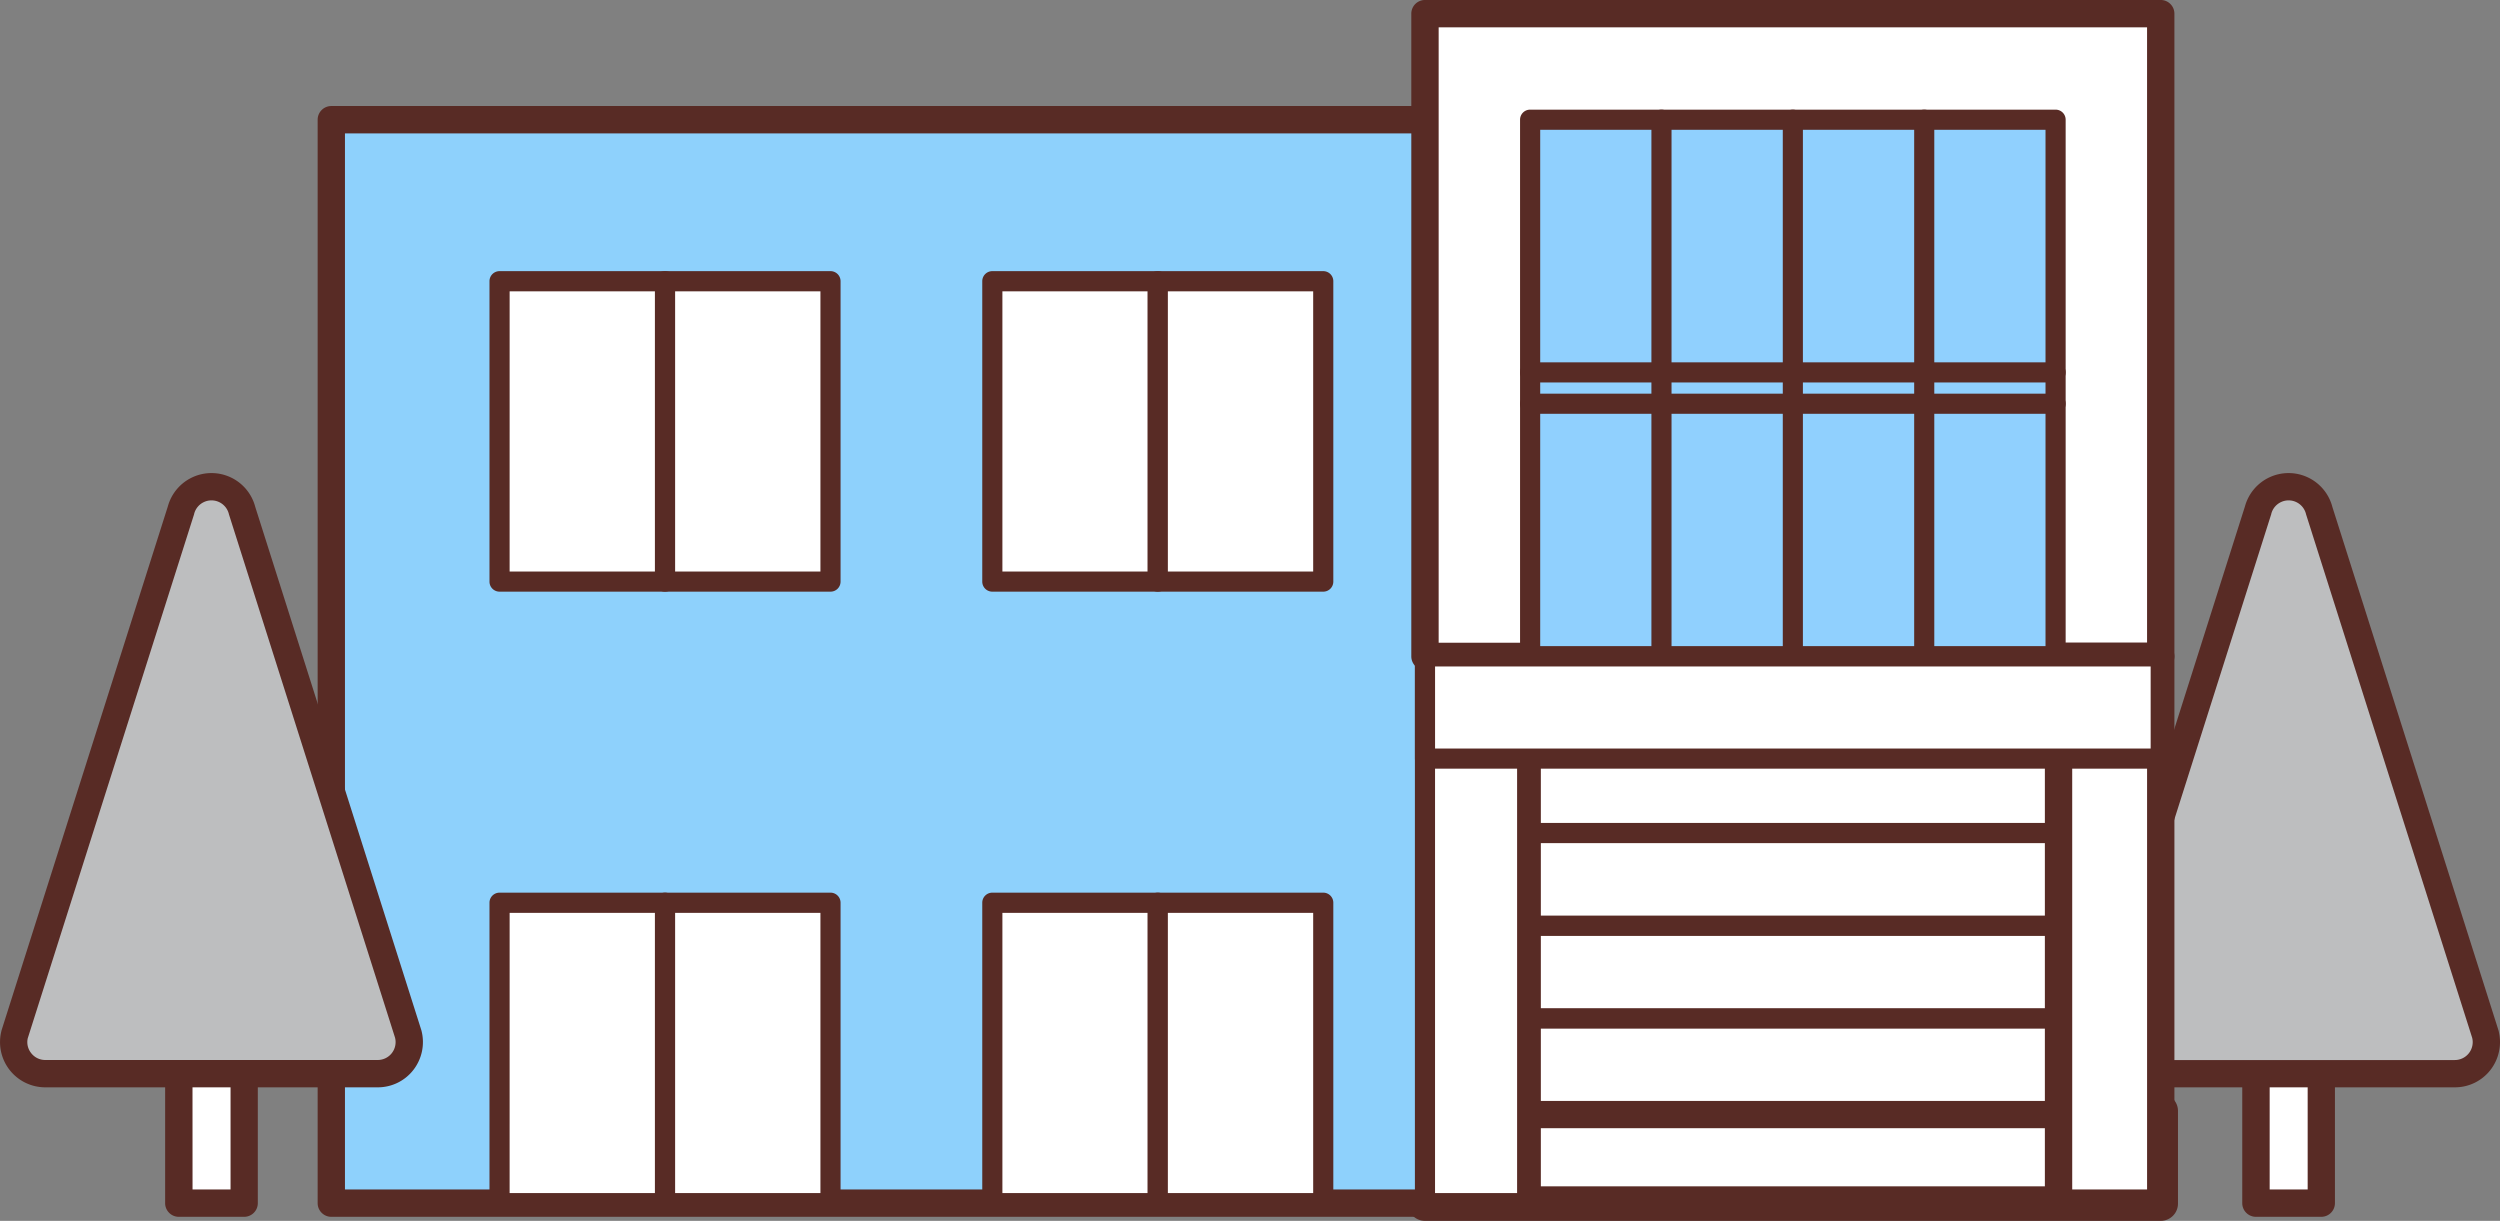 <svg xmlns="http://www.w3.org/2000/svg" width="173.933" height="84.939" viewBox="0 0 173.933 84.939"><rect x="0" y="0" width="173.933" height="84.939" fill="#808080" stroke="none"/><g transform="translate(0.25 0.25)"><g transform="translate(0 0)"><rect width="4.547" height="11.637" transform="translate(156.453 71.818)" fill="#fff"/><path d="M207.007,105.018H202.46a.7.7,0,0,1-.7-.7V92.678a.7.7,0,0,1,.7-.7h4.546a.7.7,0,0,1,.7.7v11.638a.7.7,0,0,1-.7.7m-3.845-1.4h3.144V93.38h-3.144Z" transform="translate(-45.758 -20.86)" fill="#582b25"/><path d="M207.007,105.268H202.46a.952.952,0,0,1-.951-.951V92.678a.952.952,0,0,1,.951-.951h4.546a.952.952,0,0,1,.951.951v11.638A.952.952,0,0,1,207.007,105.268ZM202.46,92.227a.452.452,0,0,0-.451.451v11.638a.452.452,0,0,0,.451.451h4.546a.452.452,0,0,0,.451-.451V92.678a.452.452,0,0,0-.451-.451Zm4.1,11.638h-3.644V93.13h3.644Zm-3.144-.5h2.644V93.63h-2.644Z" transform="translate(-45.758 -20.86)" fill="#582b25"/><path d="M201.569,43.472h0a2.2,2.2,0,0,0-2.126,1.648L187.877,81.564A2.2,2.2,0,0,0,190,84.306h23.131a2.2,2.2,0,0,0,2.126-2.743L203.7,45.12a2.2,2.2,0,0,0-2.126-1.648" transform="translate(-42.594 -9.859)" fill="#bdbebf"/><path d="M212.929,84.8H189.8a2.9,2.9,0,0,1-2.805-3.619L198.568,44.7a2.9,2.9,0,0,1,5.6.038l11.555,36.406a2.9,2.9,0,0,1-2.794,3.656M201.363,43.969a1.494,1.494,0,0,0-1.447,1.122L188.34,81.571A1.5,1.5,0,0,0,189.8,83.4h23.131a1.495,1.495,0,0,0,1.447-1.867L202.821,45.128a1.507,1.507,0,0,0-1.458-1.159" transform="translate(-42.388 -9.654)" fill="#582b25"/><path d="M212.929,85.053H189.8a3.146,3.146,0,0,1-3.047-3.931l0-.013,11.574-36.475a3.147,3.147,0,0,1,6.081.038l11.556,36.412a3.164,3.164,0,0,1-.55,2.75A3.126,3.126,0,0,1,212.929,85.053Zm-25.7-3.8a2.646,2.646,0,0,0,2.565,3.3h23.131a2.646,2.646,0,0,0,2.554-3.337L203.927,44.8a2.646,2.646,0,0,0-5.116-.038l0,.014Zm25.7,2.4H189.8a1.747,1.747,0,0,1-1.7-2.141l0-.014,11.574-36.474a1.745,1.745,0,0,1,3.385.037l11.557,36.413a1.745,1.745,0,0,1-1.689,2.179Zm-24.348-2.011a1.218,1.218,0,0,0,.234,1.029,1.236,1.236,0,0,0,.983.483h23.131a1.245,1.245,0,0,0,1.206-1.548L202.579,45.19a1.245,1.245,0,0,0-2.421-.037l0,.013Z" transform="translate(-42.388 -9.654)" fill="#582b25"/><rect width="51.188" height="6.445" transform="translate(98.89 77.042)" fill="#fff"/><path d="M178.881,106.581H127.692a.7.7,0,0,1-.7-.7V99.434a.7.7,0,0,1,.7-.7h51.188a.7.7,0,0,1,.7.7v6.445a.7.7,0,0,1-.7.7m-50.487-1.4h49.786v-5.042H128.393Z" transform="translate(-28.801 -22.392)" fill="#582b25"/><path d="M178.881,107.081H127.692a1.2,1.2,0,0,1-1.2-1.2V99.434a1.2,1.2,0,0,1,1.2-1.2h51.188a1.2,1.2,0,0,1,1.2,1.2v6.445A1.2,1.2,0,0,1,178.881,107.081Zm-51.188-7.848a.2.2,0,0,0-.2.2v6.445a.2.2,0,0,0,.2.2h51.188a.2.2,0,0,0,.2-.2V99.434a.2.2,0,0,0-.2-.2Zm50.987,6.445H127.893V99.636h50.786Zm-49.786-1h48.786v-4.042H128.893Z" transform="translate(-28.801 -22.392)" fill="#582b25"/><rect width="51.188" height="6.445" transform="translate(98.89 70.597)" fill="#fff"/><path d="M178.881,98.245H127.692a.7.7,0,0,1-.7-.7V91.1a.7.7,0,0,1,.7-.7h51.188a.7.7,0,0,1,.7.7v6.446a.7.7,0,0,1-.7.7m-50.487-1.4h49.786V91.8H128.393Z" transform="translate(-28.801 -20.501)" fill="#582b25"/><rect width="51.188" height="6.445" transform="translate(98.89 64.151)" fill="#fff"/><path d="M178.881,89.909H127.692a.7.7,0,0,1-.7-.7V82.761a.7.7,0,0,1,.7-.7h51.188a.7.7,0,0,1,.7.7v6.445a.7.7,0,0,1-.7.7m-50.487-1.4h49.786V83.463H128.393Z" transform="translate(-28.801 -18.611)" fill="#582b25"/><rect width="51.188" height="6.445" transform="translate(98.89 57.706)" fill="#fff"/><path d="M178.881,81.573H127.692a.7.7,0,0,1-.7-.7V74.426a.7.7,0,0,1,.7-.7h51.188a.7.7,0,0,1,.7.7v6.445a.7.7,0,0,1-.7.7m-50.487-1.4h49.786V75.127H128.393Z" transform="translate(-28.801 -16.72)" fill="#582b25"/><rect width="51.188" height="6.445" transform="translate(98.89 51.26)" fill="#fff"/><path d="M178.881,73.237H127.692a.7.7,0,0,1-.7-.7V66.09a.7.7,0,0,1,.7-.7h51.188a.7.7,0,0,1,.7.7v6.445a.7.7,0,0,1-.7.7m-50.487-1.4h49.786V66.791H128.393Z" transform="translate(-28.801 -14.83)" fill="#582b25"/><path d="M0,0H83.2V75.377H0Z" transform="translate(22.802 8.078)" fill="#8ed1fc"/><path d="M112.484,86.322h-83.2a.7.7,0,0,1-.7-.7V10.242a.7.7,0,0,1,.7-.7h83.2a.7.7,0,0,1,.7.7V85.62a.7.7,0,0,1-.7.7m-82.5-1.4h81.8V10.944h-81.8Z" transform="translate(-6.483 -2.164)" fill="#582b25"/><path d="M112.484,86.572h-83.2a.952.952,0,0,1-.951-.951V10.242a.952.952,0,0,1,.951-.951h83.2a.952.952,0,0,1,.951.951V85.62A.952.952,0,0,1,112.484,86.572ZM29.285,9.791a.452.452,0,0,0-.451.451V85.62a.452.452,0,0,0,.451.451h83.2a.452.452,0,0,0,.451-.451V10.242a.452.452,0,0,0-.451-.451Zm82.748,75.378h-82.3V10.694h82.3Zm-81.8-.5h81.3V11.194h-81.3Z" transform="translate(-6.483 -2.164)" fill="#582b25"/><rect width="51.188" height="44.718" transform="translate(98.89 0.701)" fill="#fff"/><path d="M178.881,46.12H127.692a.7.7,0,0,1-.7-.7V.7a.7.7,0,0,1,.7-.7h51.188a.7.7,0,0,1,.7.7V45.418a.7.7,0,0,1-.7.7m-50.487-1.4h49.786V1.4H128.393Z" transform="translate(-28.801)" fill="#582b25"/><path d="M178.881,46.37H127.692a.953.953,0,0,1-.952-.952V.7a.953.953,0,0,1,.952-.951h51.188a.952.952,0,0,1,.951.951V45.418A.953.953,0,0,1,178.881,46.37ZM127.692.25A.452.452,0,0,0,127.24.7V45.418a.453.453,0,0,0,.452.452h51.188a.452.452,0,0,0,.451-.452V.7a.452.452,0,0,0-.451-.451Zm50.737,44.717H128.143V1.153h50.286Zm-49.786-.5h49.286V1.653H128.643Z" transform="translate(-28.801)" fill="#582b25"/><rect width="7.11" height="38.038" transform="translate(98.891 45.418)" fill="#fff"/><path d="M134.8,97.274h-7.11a.7.7,0,0,1-.7-.7V58.534a.7.7,0,0,1,.7-.7h7.11a.7.7,0,0,1,.7.7V96.573a.7.7,0,0,1-.7.7m-6.409-1.4H134.1V59.236h-5.708Z" transform="translate(-28.801 -13.116)" fill="#582b25"/><rect width="7.11" height="38.038" transform="translate(142.969 45.418)" fill="#fff"/><path d="M191.809,97.274H184.7a.7.7,0,0,1-.7-.7V58.534a.7.7,0,0,1,.7-.7h7.11a.7.7,0,0,1,.7.7V96.573a.7.7,0,0,1-.7.7m-6.409-1.4h5.708V59.236H185.4Z" transform="translate(-41.73 -13.116)" fill="#582b25"/><path d="M191.809,97.524H184.7a.953.953,0,0,1-.952-.951V58.534a.953.953,0,0,1,.952-.951h7.11a.952.952,0,0,1,.951.951V96.573A.952.952,0,0,1,191.809,97.524ZM184.7,58.083a.452.452,0,0,0-.452.451V96.573a.452.452,0,0,0,.452.451h7.11a.452.452,0,0,0,.451-.451V58.534a.452.452,0,0,0-.451-.451Zm6.659,38.039H185.15V58.986h6.208Zm-5.708-.5h5.208V59.486H185.65Z" transform="translate(-41.73 -13.116)" fill="#582b25"/><path d="M0,0H36.559V37.34H0Z" transform="translate(106.205 8.078)" fill="#90d0fe"/><path d="M173.711,48.284H137.152a.7.7,0,0,1-.7-.7V10.242a.7.7,0,0,1,.7-.7h36.559a.7.7,0,0,1,.7.7v37.34a.7.7,0,0,1-.7.7m-35.857-1.4H173.01V10.944H137.854Z" transform="translate(-30.947 -2.164)" fill="#582b25"/><line y2="37.34" transform="translate(115.345 8.079)" fill="#fe0"/><path d="M148.972,48.284a.7.7,0,0,1-.7-.7V10.243a.7.7,0,1,1,1.4,0v37.34a.7.7,0,0,1-.7.7" transform="translate(-33.628 -2.164)" fill="#582b25"/><line y2="37.34" transform="translate(124.485 8.079)" fill="#fe0"/><path d="M160.793,48.284a.7.7,0,0,1-.7-.7V10.243a.7.7,0,0,1,1.4,0v37.34a.7.7,0,0,1-.7.7" transform="translate(-36.309 -2.164)" fill="#582b25"/><line y2="37.34" transform="translate(133.625 8.079)" fill="#fe0"/><path d="M172.614,48.284a.7.7,0,0,1-.7-.7V10.243a.7.7,0,0,1,1.4,0v37.34a.7.7,0,0,1-.7.7" transform="translate(-38.989 -2.164)" fill="#582b25"/><line x1="36.559" transform="translate(106.205 27.839)" fill="#fe0"/><path d="M173.711,36.5H137.152a.7.7,0,1,1,0-1.4h36.559a.7.7,0,0,1,0,1.4" transform="translate(-30.947 -7.96)" fill="#582b25"/><line x1="36.559" transform="translate(106.205 25.658)" fill="#fe0"/><path d="M173.711,33.68H137.152a.7.7,0,1,1,0-1.4h36.559a.7.7,0,0,1,0,1.4" transform="translate(-30.947 -7.32)" fill="#582b25"/><rect width="51.188" height="7.11" transform="translate(98.89 45.419)" fill="#fff"/><path d="M178.881,66.347H127.692a.7.7,0,0,1-.7-.7V58.534a.7.7,0,0,1,.7-.7h51.188a.7.7,0,0,1,.7.7v7.111a.7.7,0,0,1-.7.7m-50.487-1.4h49.786V59.236H128.393Z" transform="translate(-28.801 -13.116)" fill="#582b25"/><rect width="11.512" height="20.896" transform="translate(34.506 19.316)" fill="#fff"/><path d="M55.934,46.374H44.421a.7.7,0,0,1-.7-.7v-20.9a.7.7,0,0,1,.7-.7H55.934a.7.7,0,0,1,.7.7v20.9a.7.7,0,0,1-.7.7m-10.812-1.4h10.11V25.478H45.123Z" transform="translate(-9.916 -5.46)" fill="#582b25"/><rect width="11.512" height="20.896" transform="translate(46.018 19.316)" fill="#fff"/><path d="M70.824,46.374H59.311a.7.7,0,0,1-.7-.7v-20.9a.7.7,0,0,1,.7-.7H70.824a.7.7,0,0,1,.7.7v20.9a.7.7,0,0,1-.7.7m-10.811-1.4h10.11V25.478H60.013Z" transform="translate(-13.293 -5.46)" fill="#582b25"/><rect width="11.512" height="20.896" transform="translate(68.789 19.316)" fill="#fff"/><path d="M100.273,46.374H88.761a.7.7,0,0,1-.7-.7v-20.9a.7.7,0,0,1,.7-.7h11.512a.7.7,0,0,1,.7.7v20.9a.7.7,0,0,1-.7.7m-10.811-1.4h10.11V25.478H89.462Z" transform="translate(-19.972 -5.46)" fill="#582b25"/><rect width="11.512" height="20.896" transform="translate(80.302 19.316)" fill="#fff"/><path d="M115.163,46.374H103.65a.7.7,0,0,1-.7-.7v-20.9a.7.7,0,0,1,.7-.7h11.512a.7.7,0,0,1,.7.7v20.9a.7.7,0,0,1-.7.7m-10.811-1.4h10.11V25.478h-10.11Z" transform="translate(-23.349 -5.46)" fill="#582b25"/><rect width="11.512" height="20.896" transform="translate(34.506 62.561)" fill="#fff"/><path d="M55.934,102.3H44.421a.7.7,0,0,1-.7-.7v-20.9a.7.7,0,0,1,.7-.7H55.934a.7.7,0,0,1,.7.7v20.9a.7.7,0,0,1-.7.7m-10.812-1.4h10.11V81.407H45.123Z" transform="translate(-9.916 -18.145)" fill="#582b25"/><rect width="11.512" height="20.896" transform="translate(46.018 62.561)" fill="#fff"/><path d="M70.824,102.3H59.311a.7.7,0,0,1-.7-.7v-20.9a.7.7,0,0,1,.7-.7H70.824a.7.7,0,0,1,.7.7v20.9a.7.7,0,0,1-.7.7m-10.811-1.4h10.11V81.407H60.013Z" transform="translate(-13.293 -18.145)" fill="#582b25"/><rect width="11.512" height="20.896" transform="translate(68.789 62.561)" fill="#fff"/><path d="M100.273,102.3H88.761a.7.7,0,0,1-.7-.7v-20.9a.7.7,0,0,1,.7-.7h11.512a.7.7,0,0,1,.7.7v20.9a.7.7,0,0,1-.7.7m-10.811-1.4h10.11V81.407H89.462Z" transform="translate(-19.972 -18.145)" fill="#582b25"/><rect width="11.512" height="20.896" transform="translate(80.302 62.561)" fill="#fff"/><path d="M115.163,102.3H103.65a.7.7,0,0,1-.7-.7v-20.9a.7.7,0,0,1,.7-.7h11.512a.7.7,0,0,1,.7.7v20.9a.7.7,0,0,1-.7.7m-10.811-1.4h10.11V81.407h-10.11Z" transform="translate(-23.349 -18.145)" fill="#582b25"/><rect width="4.547" height="11.637" transform="translate(12.189 71.819)" fill="#fff"/><path d="M20.107,105.018H15.56a.7.7,0,0,1-.7-.7V92.678a.7.7,0,0,1,.7-.7h4.546a.7.7,0,0,1,.7.7v11.638a.7.7,0,0,1-.7.7m-3.845-1.4h3.144V93.38H16.262Z" transform="translate(-3.37 -20.86)" fill="#582b25"/><path d="M20.107,105.268H15.56a.952.952,0,0,1-.951-.951V92.678a.952.952,0,0,1,.951-.951h4.546a.952.952,0,0,1,.951.951v11.638A.952.952,0,0,1,20.107,105.268ZM15.56,92.227a.452.452,0,0,0-.451.451v11.638a.452.452,0,0,0,.451.451h4.546a.452.452,0,0,0,.451-.451V92.678a.452.452,0,0,0-.451-.451Zm4.1,11.638H16.012V93.13h3.644Zm-3.144-.5h2.644V93.63H16.512Z" transform="translate(-3.37 -20.86)" fill="#582b25"/><path d="M14.669,43.472h0a2.2,2.2,0,0,0-2.126,1.648L.977,81.564A2.2,2.2,0,0,0,3.1,84.306H26.235a2.2,2.2,0,0,0,2.126-2.743L16.8,45.12a2.2,2.2,0,0,0-2.126-1.648" transform="translate(-0.206 -9.859)" fill="#bdbebf"/><path d="M26.029,84.8H2.9A2.9,2.9,0,0,1,.093,81.184L11.669,44.7a2.9,2.9,0,0,1,5.6.038L28.824,81.147A2.9,2.9,0,0,1,26.029,84.8M14.464,43.969a1.494,1.494,0,0,0-1.447,1.122L1.441,81.571A1.5,1.5,0,0,0,2.9,83.4H26.029a1.494,1.494,0,0,0,1.447-1.867L15.921,45.128a1.507,1.507,0,0,0-1.457-1.159" transform="translate(0 -9.654)" fill="#582b25"/><path d="M26.029,85.053H2.9A3.147,3.147,0,0,1-.149,81.122l0-.013L11.428,44.634a3.147,3.147,0,0,1,6.081.038L29.066,81.084a3.163,3.163,0,0,1-.549,2.75A3.127,3.127,0,0,1,26.029,85.053Zm-25.7-3.8a2.647,2.647,0,0,0,2.565,3.3H26.029a2.645,2.645,0,0,0,2.554-3.337L17.027,44.8a2.646,2.646,0,0,0-5.116-.038l0,.014Zm25.7,2.4H2.9a1.747,1.747,0,0,1-1.7-2.141l0-.014L12.776,45.021a1.745,1.745,0,0,1,3.385.037L27.718,81.472a1.744,1.744,0,0,1-1.689,2.179ZM1.681,81.639a1.221,1.221,0,0,0,.235,1.03,1.234,1.234,0,0,0,.982.482H26.029A1.244,1.244,0,0,0,27.235,81.6L15.679,45.19a1.245,1.245,0,0,0-2.421-.037l0,.013Z" transform="translate(0 -9.654)" fill="#582b25"/></g></g></svg>
